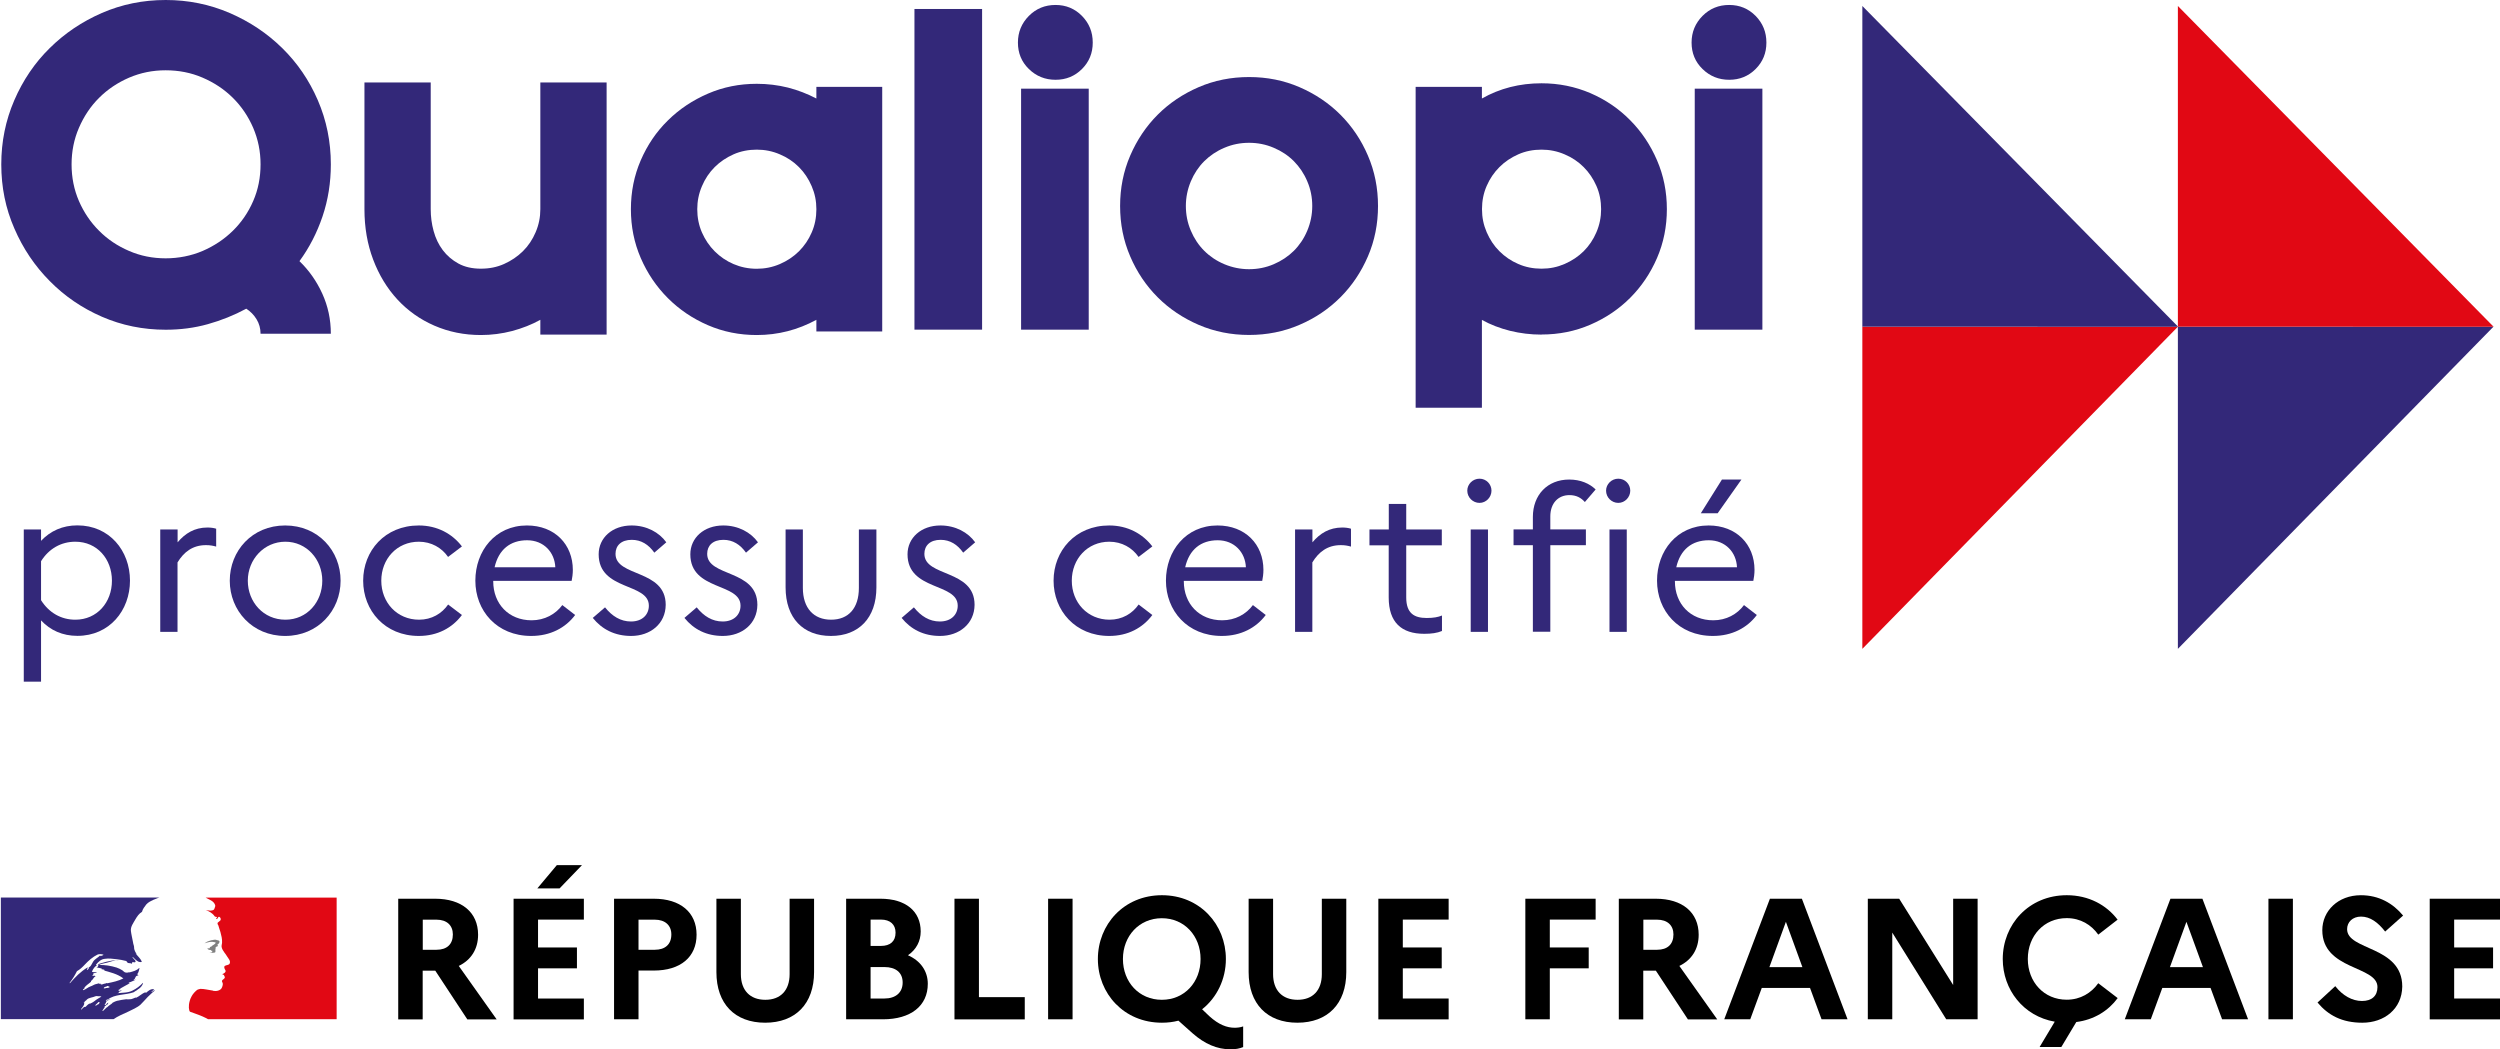 <?xml version="1.0" encoding="UTF-8"?>
<svg id="a" data-name="Calque 1" xmlns="http://www.w3.org/2000/svg" width="292.36" height="122.71" viewBox="0 0 292.36 122.71">
  <path d="M12.81,117.39s0,0,.01,0c.04-.02,.07-.04,.1-.07h-.01s-.07,.05-.1,.07" fill="#293173"/>
  <path d="M18.02,115.66s-.02,.02-.04,.03c.02,0,.04,0,.04-.03" fill="#293173"/>
  <rect y=".73" width="291.63" height="75.42" fill="none"/>
  <path d="M18.04,115.7s-.02,.02-.04,.03c.02,0,.04,0,.04-.03" fill="#293173"/>
  <g>
    <path d="M2.78,61.92h2.02v1.33c1.09-1.16,2.52-1.81,4.25-1.81,3.75,0,6.15,2.97,6.15,6.46s-2.4,6.46-6.15,6.46c-1.73,0-3.16-.64-4.25-1.81v7.17H2.78v-17.81Zm6.03,10.55c2.54,0,4.28-2.02,4.28-4.56s-1.73-4.56-4.28-4.56c-1.66,0-3.09,.81-4.01,2.28v4.56c.93,1.47,2.35,2.28,4.01,2.28Z" fill="#332879"/>
    <path d="M18.75,61.92h2.02v1.5c.88-1.04,1.97-1.73,3.49-1.73,.38,0,.74,.05,1.02,.14v2.09c-.36-.1-.71-.17-1.19-.17-1.57,0-2.59,.81-3.33,2.02v8.12h-2.02v-11.97Z" fill="#332879"/>
    <path d="M39.83,67.91c0,3.49-2.64,6.46-6.48,6.46s-6.48-2.97-6.48-6.46,2.61-6.46,6.48-6.46,6.48,2.97,6.48,6.46Zm-2.14,0c0-2.49-1.83-4.56-4.32-4.56s-4.39,2.07-4.39,4.56,1.83,4.56,4.39,4.56,4.32-2.09,4.32-4.56Z" fill="#332879"/>
    <path d="M52.4,70.69l1.62,1.23c-1.12,1.5-2.85,2.45-5.04,2.45-3.97,0-6.51-2.97-6.51-6.46s2.54-6.46,6.51-6.46c2.16,0,3.92,.98,5.04,2.45l-1.62,1.23c-.74-1.07-1.95-1.78-3.42-1.78-2.57,0-4.39,2.02-4.39,4.56s1.83,4.56,4.42,4.56c1.47,0,2.66-.71,3.4-1.78Z" fill="#332879"/>
    <path d="M62.12,74.37c-4.04,0-6.53-2.97-6.53-6.46s2.33-6.46,6.03-6.46c3.25,0,5.37,2.21,5.37,5.2,0,.47-.07,.95-.14,1.28h-9.17v.05c0,2.64,1.81,4.56,4.49,4.56,1.52,0,2.8-.71,3.59-1.78l1.5,1.16c-1.12,1.5-2.9,2.45-5.13,2.45Zm-4.28-8.03h7.1c-.07-1.73-1.33-3.16-3.3-3.16s-3.33,1.09-3.8,3.16Z" fill="#332879"/>
    <path d="M70.75,71.02c.83,1.04,1.83,1.66,3.04,1.66,1.33,0,2.09-.81,2.09-1.85,0-2.71-5.87-1.71-5.87-6.01,0-1.92,1.59-3.37,3.85-3.37,1.76,0,3.23,.81,4.06,1.97l-1.4,1.21c-.67-.95-1.54-1.5-2.64-1.5-1.23,0-1.9,.67-1.9,1.64,0,2.73,5.87,1.78,5.87,5.96-.02,2.23-1.81,3.64-4.04,3.64-1.9,0-3.4-.76-4.49-2.11l1.43-1.23Z" fill="#332879"/>
    <path d="M81.47,71.02c.83,1.04,1.83,1.66,3.04,1.66,1.33,0,2.09-.81,2.09-1.85,0-2.71-5.87-1.71-5.87-6.01,0-1.92,1.59-3.37,3.85-3.37,1.76,0,3.23,.81,4.06,1.97l-1.4,1.21c-.67-.95-1.54-1.5-2.64-1.5-1.24,0-1.9,.67-1.9,1.64,0,2.73,5.87,1.78,5.87,5.96-.02,2.23-1.81,3.64-4.04,3.64-1.9,0-3.4-.76-4.49-2.11l1.43-1.23Z" fill="#332879"/>
    <path d="M100.45,61.92h2.04v6.77c0,3.59-2.07,5.68-5.32,5.68s-5.3-2.09-5.3-5.68v-6.77h2.02v6.84c0,2.35,1.26,3.71,3.3,3.71s3.25-1.35,3.25-3.71v-6.84Z" fill="#332879"/>
    <path d="M106.87,71.02c.83,1.04,1.83,1.66,3.04,1.66,1.33,0,2.09-.81,2.09-1.85,0-2.71-5.87-1.71-5.87-6.01,0-1.92,1.59-3.37,3.85-3.37,1.76,0,3.23,.81,4.06,1.97l-1.4,1.21c-.67-.95-1.54-1.5-2.64-1.5-1.23,0-1.9,.67-1.9,1.64,0,2.73,5.87,1.78,5.87,5.96-.02,2.23-1.81,3.64-4.04,3.64-1.9,0-3.4-.76-4.49-2.11l1.43-1.23Z" fill="#332879"/>
    <path d="M133.15,70.69l1.61,1.23c-1.12,1.5-2.85,2.45-5.04,2.45-3.97,0-6.51-2.97-6.51-6.46s2.54-6.46,6.51-6.46c2.16,0,3.92,.98,5.04,2.45l-1.61,1.23c-.74-1.07-1.95-1.78-3.42-1.78-2.57,0-4.39,2.02-4.39,4.56s1.83,4.56,4.42,4.56c1.47,0,2.66-.71,3.4-1.78Z" fill="#332879"/>
    <path d="M142.88,74.37c-4.04,0-6.53-2.97-6.53-6.46s2.33-6.46,6.03-6.46c3.25,0,5.37,2.21,5.37,5.2,0,.47-.07,.95-.14,1.28h-9.17v.05c0,2.64,1.81,4.56,4.49,4.56,1.52,0,2.8-.71,3.59-1.78l1.5,1.16c-1.12,1.5-2.9,2.45-5.13,2.45Zm-4.28-8.03h7.1c-.07-1.73-1.33-3.16-3.3-3.16s-3.33,1.09-3.8,3.16Z" fill="#332879"/>
    <path d="M151.46,61.92h2.02v1.5c.88-1.04,1.97-1.73,3.49-1.73,.38,0,.74,.05,1.02,.14v2.09c-.36-.1-.71-.17-1.19-.17-1.57,0-2.59,.81-3.33,2.02v8.12h-2.02v-11.97Z" fill="#332879"/>
    <path d="M162.41,63.77h-2.26v-1.85h2.26v-2.99h2.04v2.99h4.16v1.85h-4.16v6.1c0,1.87,.95,2.4,2.4,2.4,.78,0,1.33-.1,1.78-.29v1.81c-.57,.24-1.21,.33-2.07,.33-2.66,0-4.16-1.33-4.16-4.25v-6.1Z" fill="#332879"/>
    <path d="M171.59,57.38c0-.76,.64-1.4,1.43-1.4s1.4,.64,1.4,1.4-.62,1.43-1.4,1.43-1.43-.64-1.43-1.43Zm.4,4.54h2.02v11.97h-2.02v-11.97Z" fill="#332879"/>
    <path d="M179.26,61.92v-1.47c0-2.56,1.69-4.37,4.25-4.37,1.33,0,2.38,.47,3.09,1.16l-1.26,1.47c-.43-.48-.97-.81-1.81-.81-1.31,0-2.23,.95-2.23,2.49v1.52h4.16v1.85h-4.16v10.12h-2.04v-10.12h-2.26v-1.85h2.26Z" fill="#332879"/>
    <path d="M187.82,57.38c0-.76,.64-1.4,1.43-1.4s1.4,.64,1.4,1.4-.62,1.43-1.4,1.43-1.43-.64-1.43-1.43Zm.4,4.54h2.02v11.97h-2.02v-11.97Z" fill="#332879"/>
    <path d="M200.31,74.37c-4.04,0-6.53-2.97-6.53-6.46s2.33-6.46,6.03-6.46c3.25,0,5.37,2.21,5.37,5.2,0,.47-.07,.95-.14,1.28h-9.17v.05c0,2.64,1.81,4.56,4.49,4.56,1.52,0,2.8-.71,3.59-1.78l1.5,1.16c-1.12,1.5-2.9,2.45-5.13,2.45Zm-4.28-8.03h7.1c-.07-1.73-1.33-3.16-3.3-3.16s-3.33,1.09-3.8,3.16Zm2.87-6.32l2.47-3.94h2.28l-2.78,3.94h-1.97Z" fill="#332879"/>
  </g>
  <polygon points="217.79 38.2 254.7 38.2 217.79 75.88 217.79 38.2" fill="#e10814"/>
  <polygon points="217.79 38.2 254.72 38.21 217.79 .7 217.79 38.2" fill="#332879"/>
  <polygon points="254.69 38.2 291.6 38.2 254.69 75.88 254.69 38.2" fill="#332879"/>
  <polygon points="254.69 38.2 291.61 38.21 254.69 .7 254.69 38.2" fill="#e10814"/>
  <path d="M16.4,117.52c.15-.15,.31-.32,.46-.48h0c.29-.32,.57-.63,.9-.91,.1-.1,.2-.17,.29-.24,.03-.03,.03-.08,.05-.11-.13,.05-.21,.16-.35,.22-.02,0-.05-.03-.02-.05,.1-.07,.19-.14,.29-.22h-.02s-.03-.02-.03-.05c-.35-.05-.62,.19-.86,.4-.06,.03-.11-.03-.13-.03-.4,.14-.7,.49-1.1,.65v-.06c-.16,.06-.32,.15-.48,.19-.24,.05-.46,.03-.68,.03-.32,.03-.65,.1-.98,.17h-.03c-.17,.05-.34,.12-.5,.21,0,0-.01,0-.02,0-.01,.02-.02,.03-.04,.05-.06,.06-.11,.12-.19,.16-.16,.09-.3,.23-.44,.35-.01,0-.03,.01-.04,.01-.14,.14-.29,.28-.43,.41-.01,0-.05,.01-.09,0h0s.01-.02,.02-.03c.02-.04,.05-.08,.07-.11,.03-.05,.05-.09,.08-.13,.03-.05,.07-.11,.11-.16,0-.01,0-.03,0-.03,0-.01-.02-.02-.04-.02,.14-.13,.3-.24,.45-.34h0s-.05-.01-.03-.03c.02-.03,.03-.05,.04-.07,0,0,0-.02,.01-.02l-.02-.02s-.09,.06-.13,.09c-.06,.06-.11,.18-.21,.18,0,0-.02,0-.04,0-.01,0-.02,0-.03,0h0v-.02s.01-.02,.02-.03c0,0,0-.01,.01-.02v-.02s.02-.02,.03-.03c0,0,.01-.02,.02-.03,.01-.02,.02-.04,.03-.06,0,0,.01-.02,.02-.03,0-.02,.02-.03,.03-.05,.01-.02,0-.04-.02-.05,.05-.06,.11-.12,.18-.16h0c.1-.05,.21-.12,.31-.18,.01,0,.03-.03,.05-.04-.16,.05-.29,.12-.43,.21,0,0-.04,.01-.04,.02,0,0-.03,.01-.07-.02,0,0,0-.01,0-.02,.03-.05,.11-.08,.16-.13,.03,0,.05,0,.05,.03,.86-.67,2.04-.51,3.04-.86,.08-.05,.16-.11,.24-.16,.14-.05,.24-.19,.4-.27,.21-.16,.37-.35,.46-.62,0-.03-.02-.05-.02-.05-.35,.38-.75,.67-1.19,.89-.56,.3-1.18,.24-1.77,.32,.03-.05,.08-.05,.14-.05,0-.08,.05-.11,.1-.16h.08s.02-.05,.05-.05c.05,0,.13-.03,.11-.03-.08-.11-.24,.08-.38,0,.05-.05,.03-.14,.08-.16h.11c0-.05,.05-.11,.05-.11,.41-.24,.78-.43,1.16-.64-.08,0-.13,.08-.21,.03,.05,0,0-.08,.05-.08,.3-.08,.54-.24,.83-.35-.11,0-.19,.08-.3,0,.06-.03,.08-.08,.16-.08v-.08s.03-.03,.05-.03c-.03,0-.05-.03-.05-.03,.03-.05,.11-.03,.16-.08-.03,0-.08,0-.08-.03,.08-.11,.22-.13,.35-.16-.03-.05-.1,0-.1-.05,0-.02,.02-.02,.05-.02h-.05c-.06-.03-.03-.08-.03-.11,.16-.19,.16-.43,.24-.65-.02,0-.05,0-.05-.03-.27,.3-.7,.4-1.1,.51h-.13c-.14,.05-.32,.05-.46-.02-.11-.06-.16-.14-.27-.22-.22-.13-.43-.24-.67-.32-.67-.21-1.37-.32-2.07-.3,.3-.16,.62-.18,.94-.27,.46-.13,.89-.3,1.37-.27-.08-.03-.19,0-.27,0-.38-.03-.75,.08-1.16,.16-.27,.06-.51,.16-.78,.22-.16,.05-.24,.21-.43,.19v-.08c.27-.32,.59-.64,1.02-.67,.49-.08,.94,0,1.42,.05,.35,.03,.67,.11,1.02,.19,.14,0,.16,.21,.27,.24,.16,.05,.32,0,.48,.11,0-.05-.03-.11,0-.16,.11-.11,.24,.02,.35-.03,.21-.14-.19-.38-.3-.57,0-.03,.03-.05,.03-.05,.21,.19,.37,.4,.64,.54,.13,.05,.46,.13,.4-.03-.13-.3-.4-.54-.62-.81v-.11c-.05,0-.05-.03-.08-.05v-.11c-.11-.05-.08-.16-.13-.24-.08-.14-.03-.32-.08-.49-.06-.16-.08-.3-.11-.46-.08-.46-.19-.86-.24-1.29-.05-.51,.29-.91,.54-1.37,.19-.32,.4-.64,.76-.86,.08-.32,.29-.59,.5-.86,.22-.26,.58-.42,.83-.54,.38-.17,.71-.27,.71-.27H.1v14.22H13.29c.51-.37,1.02-.54,1.74-.89,.34-.16,1.11-.52,1.37-.78m-4.13-1.93c-.05,0-.16,.03-.13-.03,.02-.14,.22-.14,.32-.19,.05-.03,.13-.08,.19-.05,.05,.08,.13,.05,.19,.11-.16,.16-.38,.08-.56,.16m-4.11-.59s-.03-.03-.03-.05c.35-.45,.62-.89,.86-1.37,.35-.19,.64-.47,.91-.76,.45-.48,.94-.91,1.5-1.18,.21-.08,.48-.06,.7,.02-.08,.11-.22,.08-.32,.16-.03,0-.05,0-.08-.03,.03-.03,.03-.05,.03-.08-.27,.3-.65,.43-.86,.78-.16,.27-.27,.62-.62,.7-.11,.03,.03-.08-.02-.05-.84,.51-1.43,1.13-2.07,1.86m2.23-1.78c-.03,.05-.05,.06-.08,.11-.03,.05-.05,.08-.11,.1-.03,0-.05,0-.05-.03,.03-.11,.11-.22,.21-.24,.03,0,.03,.02,.03,.05m1.25,4.03s-.04,.06-.07,.08c.03,0,.06,.02,.03,.04-.06,.06-.12,.11-.2,.14,0,0-.02,0-.04,0-.03,.03-.06,.06-.1,.09-.03,.03-.18,0-.13-.03,.07-.06,.13-.13,.2-.19,.04-.04,.08-.07,.11-.11,.02-.02,.03-.05,.06-.06,.03-.02,.17-.03,.14,.02m-.48-.22h0c-.1,.07-.2,.15-.3,.21-.11,.07-.24,.12-.36,.18h0s-.03-.03-.05-.02c-.1,.05-.19,.13-.27,.2-.02,.01-.03,.02-.04,.04h0s-.03,.03-.04,.04h0s-.04,.05-.06,.07c-.01,.01-.02,.02-.04,.04-.02,0-.06,0-.06-.02h0s-.03,.01-.05,.02c-.01,0-.03,.01-.04,.02,0,0,0,0-.01,0,0,0-.01,0-.02,0-.03,.03-.07,.05-.1,.08-.06,.05-.11,.1-.16,.16h0v.02h-.02s-.01,.03-.02,.04h0s-.02,.01-.02,.01h0v-.03s-.02-.03-.03-.05h0s.06-.08,.09-.11h0s.02-.03,.03-.04l.04-.06s.01-.01,.02-.02c.03-.04,.06-.08,.08-.11h0s0-.01,0-.02c.01-.02,.02-.04,.04-.06,.01-.02,.02-.03,.03-.05h0v-.02s.03-.04,.03-.06h0s0-.02,0-.03c0,0,0-.02,0-.03h0s0-.03,0-.04c0,0,0-.01,0-.02,.03-.05,.07-.1,.11-.15h0s-.07,.07-.1,.1c-.03,.02-.08-.01-.05-.04,.03-.02,.04-.04,.06-.06h0s.09-.1,.14-.14c.03-.02,.06-.04,.08-.06h.01s.04-.06,.06-.08h0c.26-.25,.69-.24,1.03-.4,.14-.05,.3,.03,.43,0,.08,0,.16,0,.25,.05-.25,.13-.47,.28-.69,.42m.55-1.87s.08,0,.11-.05h-.22s-.02-.03-.02-.06c-.13,.03-.3,.08-.43,.11-.19,.05-.35,.19-.57,.25-.3,.1-.54,.35-.86,.45-.03,0-.03-.03-.03-.05,.03-.09,.13-.11,.19-.19,0-.03,0-.05-.03-.05,.22-.3,.51-.45,.78-.7v-.08c.08-.11,.21-.16,.27-.3,.03-.08,.14-.19,.27-.25-.02-.03-.08-.03-.08-.08-.11,0-.21,.05-.32-.03,.05-.05,.11-.08,.17-.1-.02,0-.05-.02-.06-.04-.03-.05,.05-.11,.13-.13,.11-.03,.24-.03,.32-.11-.19-.03-.4,.05-.59-.05,.13-.35,.35-.64,.67-.81,.03,0,.08,0,.08,.03,0,.14-.08,.24-.22,.27,.22,.06,.43,.06,.65,.16-.03,.05-.08,.02-.11,.02,.14,.08,.3,.03,.43,.14-.08,.08-.16,0-.24,0,.83,.24,1.72,.43,2.42,.97-.59,.3-1.21,.43-1.85,.56-.08,0-.14,0-.21-.03,0,.03,0,.08-.03,.08-.11,0-.19,0-.27,.05-.11,.05-.27,.08-.35,0" fill="#332879"/>
  <path d="M39.34,104.97h-15.3s.03,0,.14,.07c.12,.07,.29,.15,.39,.2,.2,.1,.39,.23,.51,.43,.05,.08,.13,.24,.08,.35-.06,.13-.08,.35-.21,.4-.16,.08-.38,.08-.57,.05-.11,0-.21-.03-.32-.05,.4,.16,.78,.35,1.04,.73,.03,.05,.14,.08,.24,.08,.03,0,.03,.05,.03,.08-.05,.05-.11,.08-.08,.16h.08c.13-.05,.11-.32,.3-.24,.13,.08,.19,.27,.11,.4-.11,.11-.22,.19-.32,.27-.03,.05-.03,.14,0,.19,.08,.11,.11,.21,.13,.32,.08,.19,.11,.4,.19,.59,.11,.4,.21,.81,.19,1.21,0,.21-.11,.4-.03,.62,.05,.21,.19,.38,.3,.56,.11,.16,.22,.27,.3,.43,.16,.27,.46,.54,.32,.86-.08,.19-.37,.16-.56,.27-.16,.14-.03,.35,.05,.49,.14,.24-.16,.4-.35,.48,.05,.08,.16,.05,.19,.11,.03,.13,.16,.21,.08,.35-.1,.16-.43,.24-.27,.48,.11,.19,.04,.4-.03,.59-.08,.24-.3,.35-.48,.4-.16,.05-.35,.05-.51,.03-.06-.03-.11-.05-.16-.05-.45-.06-.91-.19-1.37-.19-.14,.03-.27,.05-.38,.11-.12,.09-.23,.19-.32,.29h0s-.04,.05-.06,.07c-.01,.01-.02,.03-.03,.04,0,0-.02,.02-.03,.03-.08,.1-.15,.2-.21,.31,0,0,0,.01-.01,.02,0,0-.01,.02-.02,.04-.09,.16-.16,.33-.2,.49-.18,.62-.1,1.14,.03,1.27,.04,.03,.89,.3,1.48,.56,.28,.13,.47,.22,.64,.32h15.03v-14.22Z" fill="#e10814"/>
  <path d="M24.95,110.16c.11,.03,.27,.03,.27,.08-.05,.21-.37,.27-.54,.48h-.08c-.08,.05-.05,.19-.13,.19-.08-.03-.16,0-.24,.02,.11,.11,.24,.19,.4,.16,.03,0,.08,.05,.08,.11,0,0,.03,0,.06-.03,.03,0,.05,0,.05,.03v.11c-.08,.11-.21,.05-.32,.08,.21,.05,.43,.05,.62,0,.16-.05,0-.32,.11-.46-.05,0,0-.08-.05-.08,.05-.05,.11-.14,.16-.16,.06,0,.14-.03,.16-.08,0-.05-.11-.08-.08-.13,.16-.11,.3-.27,.24-.43-.03-.08-.24-.08-.38-.14-.13-.05-.3,0-.46,.03-.13,0-.27,.08-.4,.11-.19,.05-.35,.16-.51,.27,.19-.08,.38-.1,.59-.16,.16,0,.3-.04,.46,0" fill="gray"/>
  <g>
    <path d="M46.58,105.1h4.31c3.1,0,5.02,1.59,5.02,4.21,0,1.69-.83,2.96-2.26,3.65l4.43,6.25h-3.43l-3.75-5.7h-1.47v5.7h-2.86v-14.1Zm2.86,2.44v3.53h1.61c1.21,0,1.91-.64,1.91-1.79,0-1.07-.71-1.73-1.91-1.73h-1.61Z"/>
    <path d="M60.06,105.1h8.22v2.44h-5.36v3.26h4.55v2.44h-4.55v3.53h5.36v2.44h-8.22v-14.1Zm2.78-1.21l2.28-2.72h2.94l-2.62,2.72h-2.6Z"/>
    <path d="M71.81,105.1h4.65c3.1,0,5,1.59,5,4.21s-1.89,4.19-5,4.19h-1.79v5.7h-2.86v-14.1Zm2.86,2.44v3.53h1.91c1.21,0,1.93-.64,1.93-1.79,0-1.07-.73-1.73-1.93-1.73h-1.91Z"/>
    <path d="M92.34,105.1h2.86v8.58c0,3.71-2.18,5.92-5.72,5.92s-5.7-2.21-5.7-5.92v-8.58h2.86v8.82c0,1.89,1.07,3,2.86,3s2.84-1.11,2.84-3v-8.82Z"/>
    <path d="M98.95,105.1h4.01c2.94,0,4.71,1.45,4.71,3.83,0,1.13-.52,2.12-1.49,2.78,1.49,.66,2.32,1.87,2.32,3.34,0,2.58-1.99,4.15-5.24,4.15h-4.31v-14.1Zm2.86,2.44v3.08h1.21c1.09,0,1.71-.54,1.71-1.55,0-.95-.62-1.53-1.71-1.53h-1.21Zm0,5.54v3.69h1.61c1.33,0,2.14-.7,2.14-1.87s-.81-1.81-2.14-1.81h-1.61Z"/>
    <path d="M111.62,105.1h2.86v11.51h5.36v2.6h-8.22v-14.1Z"/>
    <path d="M122.57,105.1h2.86v14.1h-2.86v-14.1Z"/>
    <path d="M144.37,120.19c.3,0,.71-.04,1.01-.16v2.42c-.46,.18-.87,.26-1.49,.26-1.57,0-3.02-.64-4.41-1.86l-1.67-1.49c-.6,.16-1.25,.24-1.93,.24-4.45,0-7.49-3.42-7.49-7.45s3.04-7.46,7.49-7.46,7.48,3.43,7.48,7.46c0,2.36-1.05,4.51-2.78,5.88l.85,.81c1.09,.99,2.05,1.35,2.96,1.35Zm-3.97-8.04c0-2.7-1.89-4.77-4.53-4.77s-4.55,2.07-4.55,4.77,1.89,4.77,4.55,4.77,4.53-2.07,4.53-4.77Z"/>
    <path d="M154.58,105.1h2.86v8.58c0,3.71-2.18,5.92-5.72,5.92s-5.7-2.21-5.7-5.92v-8.58h2.86v8.82c0,1.89,1.07,3,2.86,3s2.84-1.11,2.84-3v-8.82Z"/>
    <path d="M161.19,105.1h8.22v2.44h-5.36v3.26h4.55v2.44h-4.55v3.53h5.36v2.44h-8.22v-14.1Z"/>
    <path d="M178.38,105.1h8.22v2.44h-5.36v3.26h4.55v2.44h-4.55v5.96h-2.86v-14.1Z"/>
    <path d="M189.32,105.1h4.31c3.1,0,5.02,1.59,5.02,4.21,0,1.69-.83,2.96-2.26,3.65l4.43,6.25h-3.43l-3.75-5.7h-1.47v5.7h-2.86v-14.1Zm2.86,2.44v3.53h1.61c1.21,0,1.91-.64,1.91-1.79,0-1.07-.71-1.73-1.91-1.73h-1.61Z"/>
    <path d="M206.97,105.1h3.75l5.34,14.1h-3.04l-1.35-3.67h-5.64l-1.35,3.67h-3.04l5.34-14.1Zm3.81,8l-1.93-5.3-1.93,5.3h3.87Z"/>
    <path d="M218.43,105.1h3.67l6.31,10.09v-10.09h2.86v14.1h-3.67l-6.31-10.14v10.14h-2.86v-14.1Z"/>
    <path d="M245.39,114.99l2.26,1.73c-1.09,1.49-2.78,2.54-4.84,2.8l-1.75,2.92h-2.54l1.77-2.96c-3.67-.64-6.08-3.75-6.08-7.33,0-4.03,3.04-7.46,7.49-7.46,2.56,0,4.65,1.15,5.94,2.86l-2.26,1.75c-.81-1.15-2.08-1.93-3.69-1.93-2.66,0-4.55,2.07-4.55,4.77s1.89,4.77,4.55,4.77c1.61,0,2.88-.79,3.69-1.93Z"/>
    <path d="M253.81,105.1h3.75l5.34,14.1h-3.04l-1.35-3.67h-5.64l-1.35,3.67h-3.04l5.34-14.1Zm3.81,8l-1.93-5.3-1.93,5.3h3.87Z"/>
    <path d="M265.28,105.1h2.86v14.1h-2.86v-14.1Z"/>
    <path d="M273.1,115.33c.85,1.09,1.97,1.73,3.12,1.73s1.81-.6,1.81-1.63c0-2.52-6.45-1.95-6.45-6.65,0-2.24,1.83-4.09,4.51-4.09,2.12,0,3.75,.95,4.94,2.38l-2.1,1.87c-.83-1.07-1.75-1.75-2.82-1.75-.99,0-1.63,.64-1.63,1.47,0,2.52,6.45,1.93,6.45,6.71-.04,2.62-2.1,4.23-4.67,4.23-2.38,0-3.99-.87-5.24-2.36l2.08-1.92Z"/>
    <path d="M284.14,105.1h8.22v2.44h-5.36v3.26h4.55v2.44h-4.55v3.53h5.36v2.44h-8.22v-14.1Z"/>
  </g>
  <g>
    <path d="M19.37,0c2.65,0,5.15,.51,7.49,1.52,2.34,1.01,4.39,2.38,6.15,4.11,1.76,1.73,3.15,3.76,4.16,6.1,1.01,2.34,1.52,4.84,1.52,7.49,0,2.13-.32,4.16-.97,6.08-.65,1.92-1.55,3.67-2.7,5.24,1.12,1.08,2.01,2.35,2.67,3.8,.66,1.45,1,3.01,1,4.69h-8.22c0-.63-.16-1.19-.47-1.7-.31-.51-.72-.92-1.2-1.23-1.43,.77-2.93,1.37-4.5,1.81-1.57,.44-3.21,.65-4.92,.65-2.65,0-5.14-.51-7.46-1.52-2.32-1.01-4.36-2.4-6.1-4.17-1.75-1.76-3.13-3.81-4.14-6.15C.65,24.37,.15,21.88,.15,19.22s.51-5.15,1.52-7.49c1.01-2.34,2.39-4.38,4.14-6.1,1.75-1.73,3.78-3.1,6.1-4.11,2.32-1.01,4.81-1.52,7.46-1.52ZM8.37,19.22c0,1.54,.29,2.97,.86,4.29,.58,1.33,1.36,2.49,2.36,3.48,.99,1,2.16,1.78,3.51,2.36,1.34,.58,2.77,.86,4.27,.86s2.98-.29,4.32-.86c1.34-.58,2.52-1.36,3.54-2.36,1.01-.99,1.81-2.16,2.38-3.48,.58-1.33,.86-2.76,.86-4.29s-.29-2.92-.86-4.27c-.58-1.34-1.37-2.51-2.38-3.51-1.01-1-2.19-1.78-3.54-2.36-1.34-.58-2.79-.86-4.32-.86s-2.93,.29-4.27,.86c-1.34,.58-2.51,1.36-3.51,2.36-1,.99-1.78,2.17-2.36,3.51-.58,1.34-.86,2.77-.86,4.27Z" fill="#332879"/>
    <path d="M56.24,39.18c-1.96,0-3.77-.37-5.45-1.1s-3.12-1.76-4.32-3.06-2.15-2.86-2.83-4.66c-.68-1.8-1.02-3.76-1.02-5.89V9.64h7.75v14.82c0,.87,.11,1.73,.34,2.56,.23,.84,.58,1.58,1.07,2.23,.49,.65,1.1,1.17,1.83,1.57,.73,.4,1.61,.6,2.62,.6s1.89-.18,2.72-.55,1.57-.87,2.2-1.49,1.13-1.37,1.49-2.22c.37-.86,.55-1.76,.55-2.7V9.64h7.75v29.49h-7.75v-1.73c-1.01,.56-2.11,.99-3.3,1.31-1.19,.31-2.41,.47-3.67,.47Z" fill="#332879"/>
    <path d="M95.47,10.16h7.7v28.6h-7.7v-1.36c-2.17,1.18-4.49,1.78-6.97,1.78-2.03,0-3.93-.38-5.71-1.15-1.78-.77-3.34-1.82-4.69-3.17-1.34-1.34-2.4-2.91-3.17-4.69-.77-1.78-1.15-3.68-1.15-5.71s.38-3.93,1.15-5.71c.77-1.78,1.82-3.34,3.17-4.66,1.34-1.33,2.91-2.37,4.69-3.14,1.78-.77,3.68-1.15,5.71-1.15,1.26,0,2.47,.15,3.64,.44,1.17,.3,2.28,.73,3.33,1.28v-1.36Zm-6.97,21.27c.94,0,1.84-.18,2.7-.55,.86-.37,1.6-.87,2.23-1.49,.63-.63,1.13-1.36,1.49-2.2,.37-.84,.55-1.75,.55-2.72s-.18-1.84-.55-2.7c-.37-.86-.86-1.6-1.49-2.23-.63-.63-1.37-1.13-2.23-1.49-.86-.37-1.75-.55-2.7-.55s-1.89,.18-2.72,.55-1.57,.86-2.2,1.49c-.63,.63-1.13,1.37-1.49,2.23-.37,.86-.55,1.75-.55,2.7s.18,1.88,.55,2.72c.37,.84,.86,1.57,1.49,2.2,.63,.63,1.36,1.13,2.2,1.49s1.75,.55,2.72,.55Z" fill="#332879"/>
    <path d="M114.85,1.05V38.55h-7.91V1.05h7.91Z" fill="#332879"/>
    <path d="M123.44,.58c1.22,0,2.25,.43,3.09,1.28,.84,.86,1.26,1.89,1.26,3.12s-.42,2.25-1.26,3.09c-.84,.84-1.87,1.26-3.09,1.26s-2.26-.42-3.12-1.26c-.86-.84-1.28-1.87-1.28-3.09s.43-2.26,1.28-3.12c.86-.86,1.89-1.28,3.12-1.28Zm2.78,9.79h1.1v28.18h-7.91V10.37h6.81Z" fill="#332879"/>
    <path d="M146.07,9.01c2.1,0,4.06,.39,5.89,1.18,1.83,.79,3.43,1.86,4.79,3.22,1.36,1.36,2.44,2.96,3.22,4.79,.79,1.83,1.18,3.8,1.18,5.89s-.39,4.06-1.18,5.89c-.79,1.83-1.86,3.43-3.22,4.79-1.36,1.36-2.96,2.44-4.79,3.22-1.83,.79-3.8,1.18-5.89,1.18s-4.06-.39-5.89-1.18c-1.83-.79-3.43-1.86-4.79-3.22-1.36-1.36-2.44-2.96-3.22-4.79-.79-1.83-1.18-3.8-1.18-5.89s.39-4.06,1.18-5.89c.79-1.83,1.86-3.43,3.22-4.79,1.36-1.36,2.96-2.43,4.79-3.22,1.83-.79,3.8-1.18,5.89-1.18Zm0,22.47c1.01,0,1.97-.19,2.88-.58,.91-.39,1.69-.91,2.36-1.57,.66-.66,1.19-1.45,1.57-2.36,.38-.91,.58-1.87,.58-2.88s-.19-1.97-.58-2.88c-.38-.91-.91-1.69-1.57-2.36-.66-.66-1.45-1.19-2.36-1.57-.91-.39-1.87-.58-2.88-.58s-1.97,.19-2.88,.58c-.91,.38-1.69,.91-2.36,1.57-.66,.66-1.19,1.45-1.57,2.36-.38,.91-.58,1.87-.58,2.88s.19,1.97,.58,2.88c.38,.91,.91,1.7,1.57,2.36,.66,.66,1.45,1.19,2.36,1.57,.91,.38,1.87,.58,2.88,.58Z" fill="#332879"/>
    <path d="M180.27,39.13c-1.26,0-2.48-.15-3.67-.44-1.19-.3-2.29-.72-3.3-1.28v10.27h-7.75V10.16h7.75v1.36c2.1-1.19,4.42-1.78,6.97-1.78,2.02,0,3.93,.39,5.71,1.15,1.78,.77,3.33,1.82,4.66,3.17,1.33,1.34,2.37,2.9,3.14,4.69,.77,1.78,1.15,3.69,1.15,5.71s-.38,3.93-1.15,5.71c-.77,1.78-1.82,3.34-3.14,4.66-1.33,1.33-2.88,2.37-4.66,3.14-1.78,.77-3.68,1.15-5.71,1.15Zm0-21.63c-.98,0-1.89,.18-2.72,.55-.84,.37-1.57,.86-2.2,1.49-.63,.63-1.13,1.36-1.49,2.2-.37,.84-.55,1.75-.55,2.72s.18,1.84,.55,2.7c.37,.85,.86,1.6,1.49,2.22,.63,.63,1.36,1.13,2.2,1.49,.84,.37,1.75,.55,2.72,.55s1.84-.18,2.7-.55c.85-.37,1.6-.87,2.23-1.49,.63-.63,1.13-1.37,1.49-2.22,.37-.86,.55-1.76,.55-2.7s-.18-1.89-.55-2.72c-.37-.84-.86-1.57-1.49-2.2-.63-.63-1.37-1.13-2.23-1.49-.86-.37-1.75-.55-2.7-.55Z" fill="#332879"/>
    <path d="M202.22,.58c1.22,0,2.25,.43,3.09,1.28,.84,.86,1.26,1.89,1.26,3.12s-.42,2.25-1.26,3.09c-.84,.84-1.87,1.26-3.09,1.26s-2.26-.42-3.12-1.26c-.86-.84-1.28-1.87-1.28-3.09s.43-2.26,1.28-3.12c.86-.86,1.89-1.28,3.12-1.28Zm2.78,9.79h1.1v28.18h-7.91V10.37h6.81Z" fill="#332879"/>
  </g>
  <line x1="258.24" y1="111.46" x2="258.24" y2="114.68" fill="none" stroke="#000" stroke-miterlimit="10" stroke-width=".25"/>
</svg>